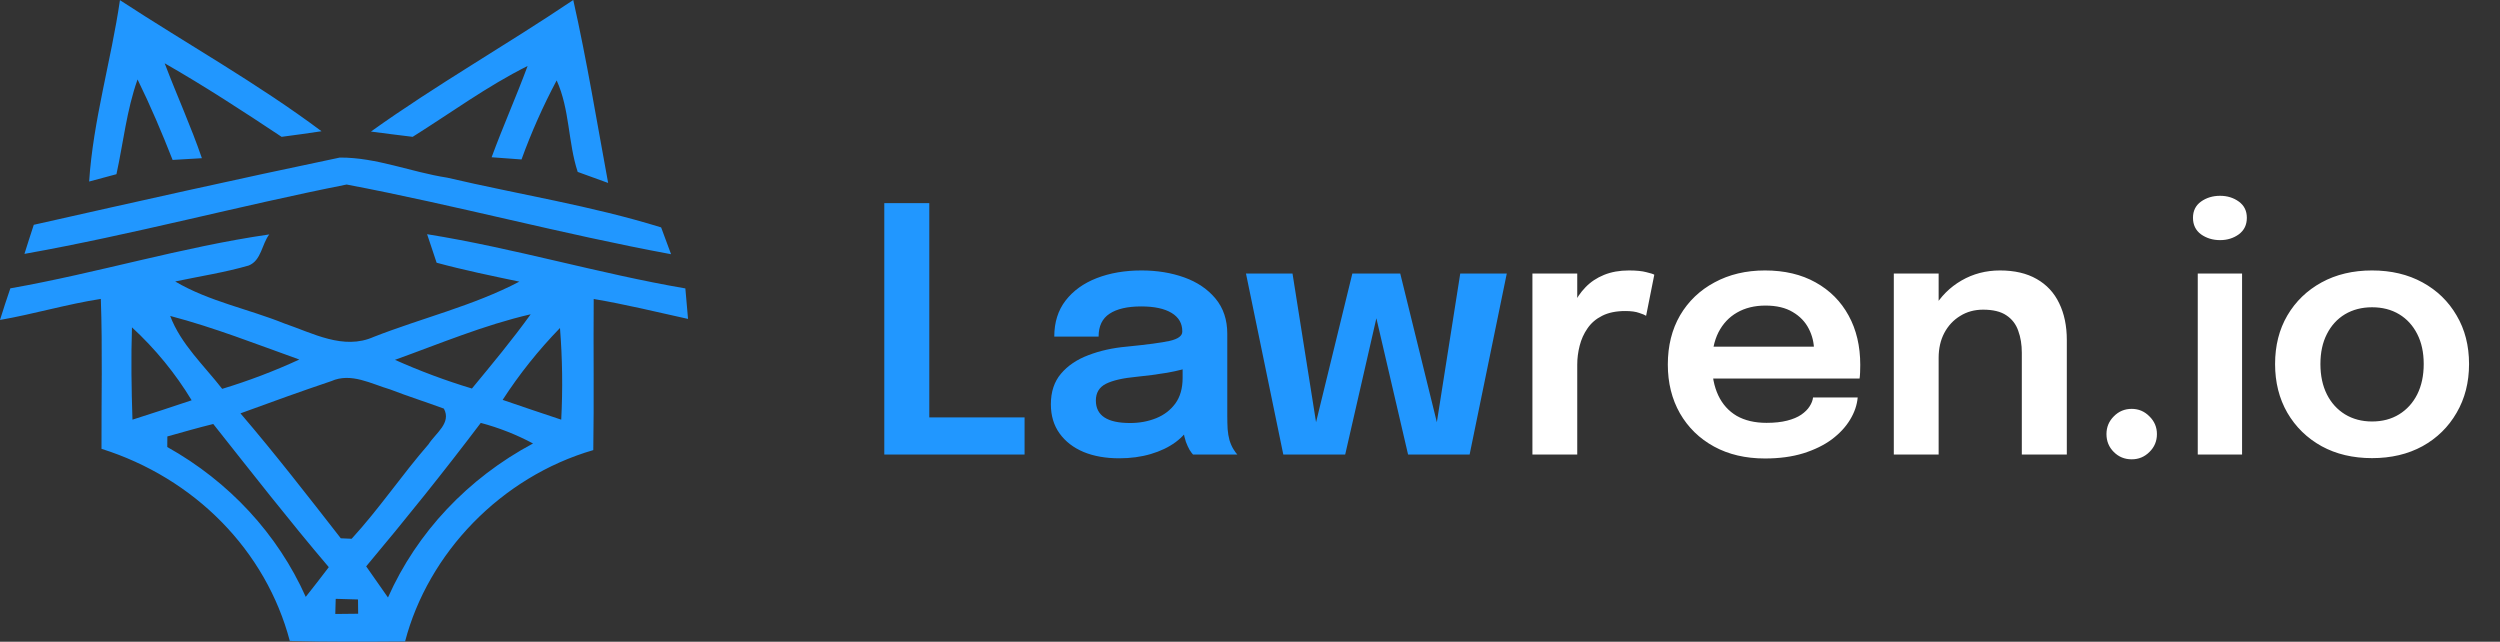 <svg width="187" height="48" viewBox="0 0 187 48" fill="none" xmlns="http://www.w3.org/2000/svg">
<rect x="0" y="0" width="187" height="48" fill="#333333" stroke="none"/>
<path d="M31.947 17.518C38.453 18.561 44.772 20.46 51.265 21.574C51.315 22.146 51.415 23.284 51.465 23.855C49.117 23.337 46.782 22.765 44.409 22.364C44.378 26.132 44.44 29.899 44.378 33.667C37.454 35.684 32.028 41.379 30.299 47.982C27.427 48 24.549 48.024 21.677 47.941C20.799 44.621 19.048 41.562 16.586 39.051C14.124 36.539 11.03 34.655 7.592 33.572C7.579 29.834 7.673 26.096 7.542 22.358C5.001 22.753 2.535 23.49 0 23.933C0.243 23.143 0.506 22.352 0.774 21.568C7.274 20.424 13.605 18.479 20.142 17.535C19.586 18.243 19.554 19.493 18.593 19.864C16.795 20.383 14.934 20.666 13.104 21.055C15.621 22.541 18.574 23.108 21.277 24.198C23.394 24.918 25.692 26.208 27.952 25.2C31.567 23.785 35.419 22.866 38.847 21.067C36.774 20.631 34.701 20.207 32.659 19.652C32.484 19.116 32.128 18.048 31.947 17.518ZM25.08 45.925L26.79 45.907C26.784 45.642 26.778 45.105 26.778 44.84C26.223 44.822 25.667 44.805 25.111 44.793C25.105 45.076 25.093 45.642 25.08 45.925ZM35.962 31.633C33.209 35.276 30.337 38.849 27.39 42.363C27.927 43.142 28.47 43.918 29.02 44.692C31.185 39.823 35.002 35.771 39.87 33.172C38.637 32.513 37.325 31.996 35.962 31.633ZM15.952 31.715C14.797 31.998 13.66 32.328 12.518 32.647C12.518 32.847 12.512 33.242 12.512 33.437C17.146 36.029 20.777 39.958 22.869 44.645C23.45 43.909 24.031 43.172 24.593 42.423C21.615 38.921 18.799 35.306 15.952 31.715ZM29.176 29.127C27.765 28.714 26.26 27.848 24.78 28.508C22.502 29.274 20.247 30.093 17.987 30.919C20.591 33.961 23.038 37.116 25.492 40.265C25.698 40.276 26.104 40.294 26.304 40.3C28.364 38.053 30.056 35.53 32.054 33.23C32.584 32.399 33.783 31.639 33.202 30.565C31.866 30.07 30.499 29.64 29.176 29.127ZM9.871 24.486C9.796 26.786 9.833 29.091 9.908 31.391C11.388 30.919 12.864 30.436 14.335 29.94C13.123 27.935 11.621 26.099 9.871 24.486ZM41.887 24.534C40.277 26.192 38.84 27.992 37.598 29.911C39.054 30.412 40.515 30.905 41.98 31.391C42.099 29.105 42.068 26.816 41.887 24.534ZM12.73 23.632C13.523 25.737 15.247 27.323 16.62 29.086C18.596 28.486 20.524 27.753 22.389 26.893C19.192 25.749 16.027 24.499 12.73 23.632ZM39.695 23.508C36.199 24.316 32.897 25.707 29.544 26.916C31.41 27.751 33.333 28.469 35.3 29.062C36.804 27.241 38.316 25.424 39.695 23.508ZM25.416 11.786C28.163 11.768 30.76 12.876 33.451 13.289C38.783 14.539 44.234 15.388 49.453 17.01C49.634 17.511 50.009 18.514 50.196 19.015C42.055 17.511 34.05 15.342 25.928 13.803C17.868 15.401 9.926 17.547 1.828 18.991C2.053 18.266 2.29 17.541 2.527 16.815C10.144 15.1 17.768 13.384 25.416 11.786ZM42.88 0C43.898 4.534 44.646 9.121 45.489 13.685C44.915 13.478 43.779 13.066 43.211 12.859C42.48 10.619 42.624 8.189 41.638 6.014C40.622 7.927 39.743 9.903 39.009 11.928L36.773 11.763C37.616 9.469 38.616 7.228 39.465 4.935C36.431 6.45 33.72 8.449 30.867 10.235C29.825 10.112 28.782 9.976 27.746 9.841C32.628 6.344 37.892 3.361 42.88 0ZM8.972 0.012C13.985 3.29 19.267 6.238 24.05 9.817C23.057 9.965 22.064 10.106 21.065 10.235C18.2 8.331 15.315 6.45 12.318 4.734C13.217 7.11 14.278 9.433 15.102 11.833C14.559 11.868 13.46 11.928 12.911 11.963C12.112 9.929 11.257 7.913 10.289 5.943C9.471 8.243 9.228 10.66 8.71 13.03C8.198 13.166 7.174 13.438 6.668 13.579C6.968 8.998 8.31 4.552 8.972 0.012Z" fill="#2197FF"/>
<path d="M66.145 34V15.194H69.511V32.993L67.993 31.221H76.638V34H66.145ZM83.717 34.281C82.706 34.281 81.818 34.124 81.053 33.809C80.288 33.486 79.688 33.023 79.255 32.419C78.821 31.816 78.605 31.089 78.605 30.239C78.605 29.313 78.855 28.552 79.357 27.957C79.867 27.353 80.551 26.89 81.41 26.567C82.268 26.236 83.22 26.023 84.266 25.93C85.813 25.777 86.892 25.632 87.504 25.496C88.125 25.352 88.435 25.122 88.435 24.808C88.435 24.799 88.435 24.795 88.435 24.795C88.435 24.786 88.435 24.782 88.435 24.782C88.435 24.187 88.167 23.728 87.632 23.405C87.096 23.082 86.34 22.921 85.362 22.921C84.334 22.921 83.543 23.103 82.991 23.469C82.447 23.826 82.175 24.395 82.175 25.177H78.86C78.86 24.115 79.14 23.218 79.701 22.487C80.271 21.748 81.048 21.187 82.034 20.804C83.02 20.422 84.138 20.23 85.388 20.23C86.552 20.23 87.619 20.405 88.588 20.753C89.557 21.102 90.335 21.629 90.921 22.334C91.508 23.04 91.801 23.919 91.801 24.973C91.801 25.152 91.801 25.33 91.801 25.509C91.801 25.687 91.801 25.866 91.801 26.044V31.144C91.801 31.467 91.809 31.786 91.826 32.101C91.852 32.407 91.899 32.683 91.967 32.929C92.052 33.201 92.154 33.431 92.273 33.618C92.392 33.805 92.485 33.932 92.553 34H89.238C89.179 33.941 89.094 33.826 88.983 33.656C88.881 33.478 88.788 33.274 88.703 33.044C88.618 32.789 88.554 32.517 88.511 32.228C88.469 31.931 88.448 31.603 88.448 31.246L89.111 31.705C88.856 32.224 88.465 32.679 87.938 33.07C87.419 33.452 86.799 33.75 86.076 33.962C85.354 34.175 84.567 34.281 83.717 34.281ZM84.533 31.642C85.23 31.642 85.876 31.523 86.471 31.285C87.066 31.047 87.547 30.681 87.912 30.188C88.278 29.687 88.46 29.045 88.46 28.263V26.452L89.276 27.37C88.732 27.574 88.078 27.744 87.313 27.88C86.548 28.008 85.774 28.11 84.992 28.186C83.989 28.28 83.233 28.454 82.723 28.709C82.221 28.964 81.971 29.381 81.971 29.959C81.971 30.52 82.183 30.94 82.608 31.221C83.033 31.501 83.675 31.642 84.533 31.642ZM105.324 34L102.175 20.46H104.738L107.811 32.942H107.262L109.226 20.46H112.707L109.927 34H105.324ZM95.991 34L93.199 20.46H96.68L98.656 32.942H98.108L101.155 20.46H103.718L100.62 34H95.991Z" fill="#2197FF"/>
<path d="M114.625 34V20.46H117.978V24.961L117.201 24.527C117.286 23.941 117.443 23.388 117.672 22.87C117.902 22.343 118.208 21.884 118.59 21.493C118.973 21.093 119.436 20.783 119.98 20.562C120.524 20.341 121.145 20.23 121.842 20.23C122.394 20.23 122.828 20.273 123.142 20.358C123.465 20.434 123.665 20.498 123.741 20.549L123.129 23.622C123.044 23.562 122.87 23.49 122.607 23.405C122.352 23.312 122.007 23.265 121.574 23.265C120.885 23.265 120.307 23.384 119.84 23.622C119.381 23.851 119.015 24.166 118.743 24.565C118.471 24.956 118.276 25.39 118.157 25.866C118.038 26.333 117.978 26.801 117.978 27.268V34H114.625ZM126.601 28.314V25.93H136.075L135.692 26.567C135.692 26.516 135.692 26.461 135.692 26.401C135.692 26.333 135.692 26.278 135.692 26.236C135.692 25.649 135.56 25.101 135.297 24.591C135.033 24.072 134.634 23.656 134.098 23.341C133.563 23.018 132.883 22.857 132.058 22.857C131.242 22.857 130.533 23.031 129.929 23.38C129.334 23.72 128.871 24.213 128.539 24.859C128.216 25.505 128.055 26.278 128.055 27.179C128.055 28.106 128.212 28.905 128.527 29.576C128.841 30.239 129.3 30.749 129.904 31.106C130.516 31.455 131.259 31.629 132.135 31.629C132.73 31.629 133.244 31.574 133.678 31.463C134.111 31.353 134.464 31.204 134.736 31.017C135.016 30.821 135.225 30.613 135.361 30.392C135.505 30.171 135.59 29.95 135.616 29.729H138.956C138.905 30.299 138.714 30.855 138.382 31.399C138.059 31.935 137.605 32.424 137.018 32.866C136.432 33.299 135.718 33.648 134.876 33.911C134.043 34.166 133.091 34.294 132.02 34.294C130.567 34.294 129.296 33.996 128.208 33.401C127.12 32.806 126.27 31.977 125.658 30.915C125.054 29.852 124.753 28.637 124.753 27.268C124.753 25.866 125.059 24.638 125.671 23.584C126.291 22.53 127.15 21.709 128.246 21.123C129.343 20.528 130.601 20.23 132.02 20.23C133.482 20.23 134.744 20.528 135.807 21.123C136.878 21.718 137.702 22.547 138.28 23.609C138.858 24.663 139.147 25.891 139.147 27.294C139.147 27.472 139.143 27.664 139.135 27.868C139.126 28.072 139.113 28.22 139.096 28.314H126.601ZM151.232 34V27.995C151.232 27.655 151.232 27.358 151.232 27.103C151.232 26.839 151.232 26.601 151.232 26.389C151.232 25.777 151.143 25.228 150.965 24.744C150.795 24.251 150.497 23.864 150.072 23.584C149.656 23.303 149.078 23.163 148.338 23.163C147.692 23.163 147.118 23.32 146.617 23.635C146.115 23.941 145.72 24.366 145.431 24.91C145.151 25.445 145.01 26.066 145.01 26.771L143.876 26.07C143.876 24.939 144.131 23.936 144.641 23.061C145.159 22.177 145.852 21.484 146.719 20.983C147.586 20.481 148.546 20.23 149.6 20.23C150.688 20.23 151.602 20.443 152.342 20.868C153.09 21.293 153.651 21.896 154.025 22.678C154.407 23.46 154.598 24.378 154.598 25.432C154.598 25.84 154.598 26.299 154.598 26.809C154.598 27.319 154.598 27.821 154.598 28.314V34H151.232ZM141.657 34V20.46H145.01V34H141.657ZM159.451 34.357C158.924 34.357 158.477 34.175 158.112 33.809C157.746 33.444 157.564 32.997 157.564 32.47C157.564 31.952 157.746 31.51 158.112 31.144C158.477 30.77 158.924 30.583 159.451 30.583C159.969 30.583 160.411 30.77 160.777 31.144C161.151 31.51 161.338 31.952 161.338 32.47C161.338 32.997 161.151 33.444 160.777 33.809C160.411 34.175 159.969 34.357 159.451 34.357ZM164.392 34V20.46H167.707V34H164.392ZM166.062 17.961C165.518 17.961 165.042 17.816 164.634 17.527C164.235 17.23 164.035 16.818 164.035 16.291C164.035 15.772 164.235 15.368 164.634 15.079C165.042 14.79 165.518 14.646 166.062 14.646C166.598 14.646 167.065 14.79 167.465 15.079C167.864 15.368 168.064 15.772 168.064 16.291C168.064 16.818 167.864 17.23 167.465 17.527C167.065 17.816 166.598 17.961 166.062 17.961ZM177.43 34.268C176.002 34.268 174.744 33.971 173.656 33.376C172.568 32.772 171.714 31.939 171.094 30.877C170.482 29.814 170.176 28.599 170.176 27.23C170.176 25.853 170.482 24.642 171.094 23.596C171.714 22.542 172.568 21.718 173.656 21.123C174.744 20.528 176.002 20.23 177.43 20.23C178.858 20.23 180.116 20.528 181.204 21.123C182.292 21.718 183.142 22.542 183.754 23.596C184.375 24.642 184.685 25.853 184.685 27.23C184.685 28.599 184.375 29.814 183.754 30.877C183.142 31.939 182.292 32.772 181.204 33.376C180.116 33.971 178.858 34.268 177.43 34.268ZM177.43 31.527C178.204 31.527 178.88 31.348 179.458 30.991C180.036 30.634 180.486 30.137 180.809 29.5C181.132 28.854 181.294 28.097 181.294 27.23C181.294 26.363 181.132 25.615 180.809 24.986C180.486 24.349 180.036 23.856 179.458 23.507C178.88 23.159 178.204 22.984 177.43 22.984C176.665 22.984 175.99 23.159 175.403 23.507C174.825 23.856 174.375 24.349 174.052 24.986C173.729 25.615 173.567 26.363 173.567 27.23C173.567 28.097 173.729 28.854 174.052 29.5C174.375 30.137 174.825 30.634 175.403 30.991C175.99 31.348 176.665 31.527 177.43 31.527Z" fill="white"/>
</svg>
